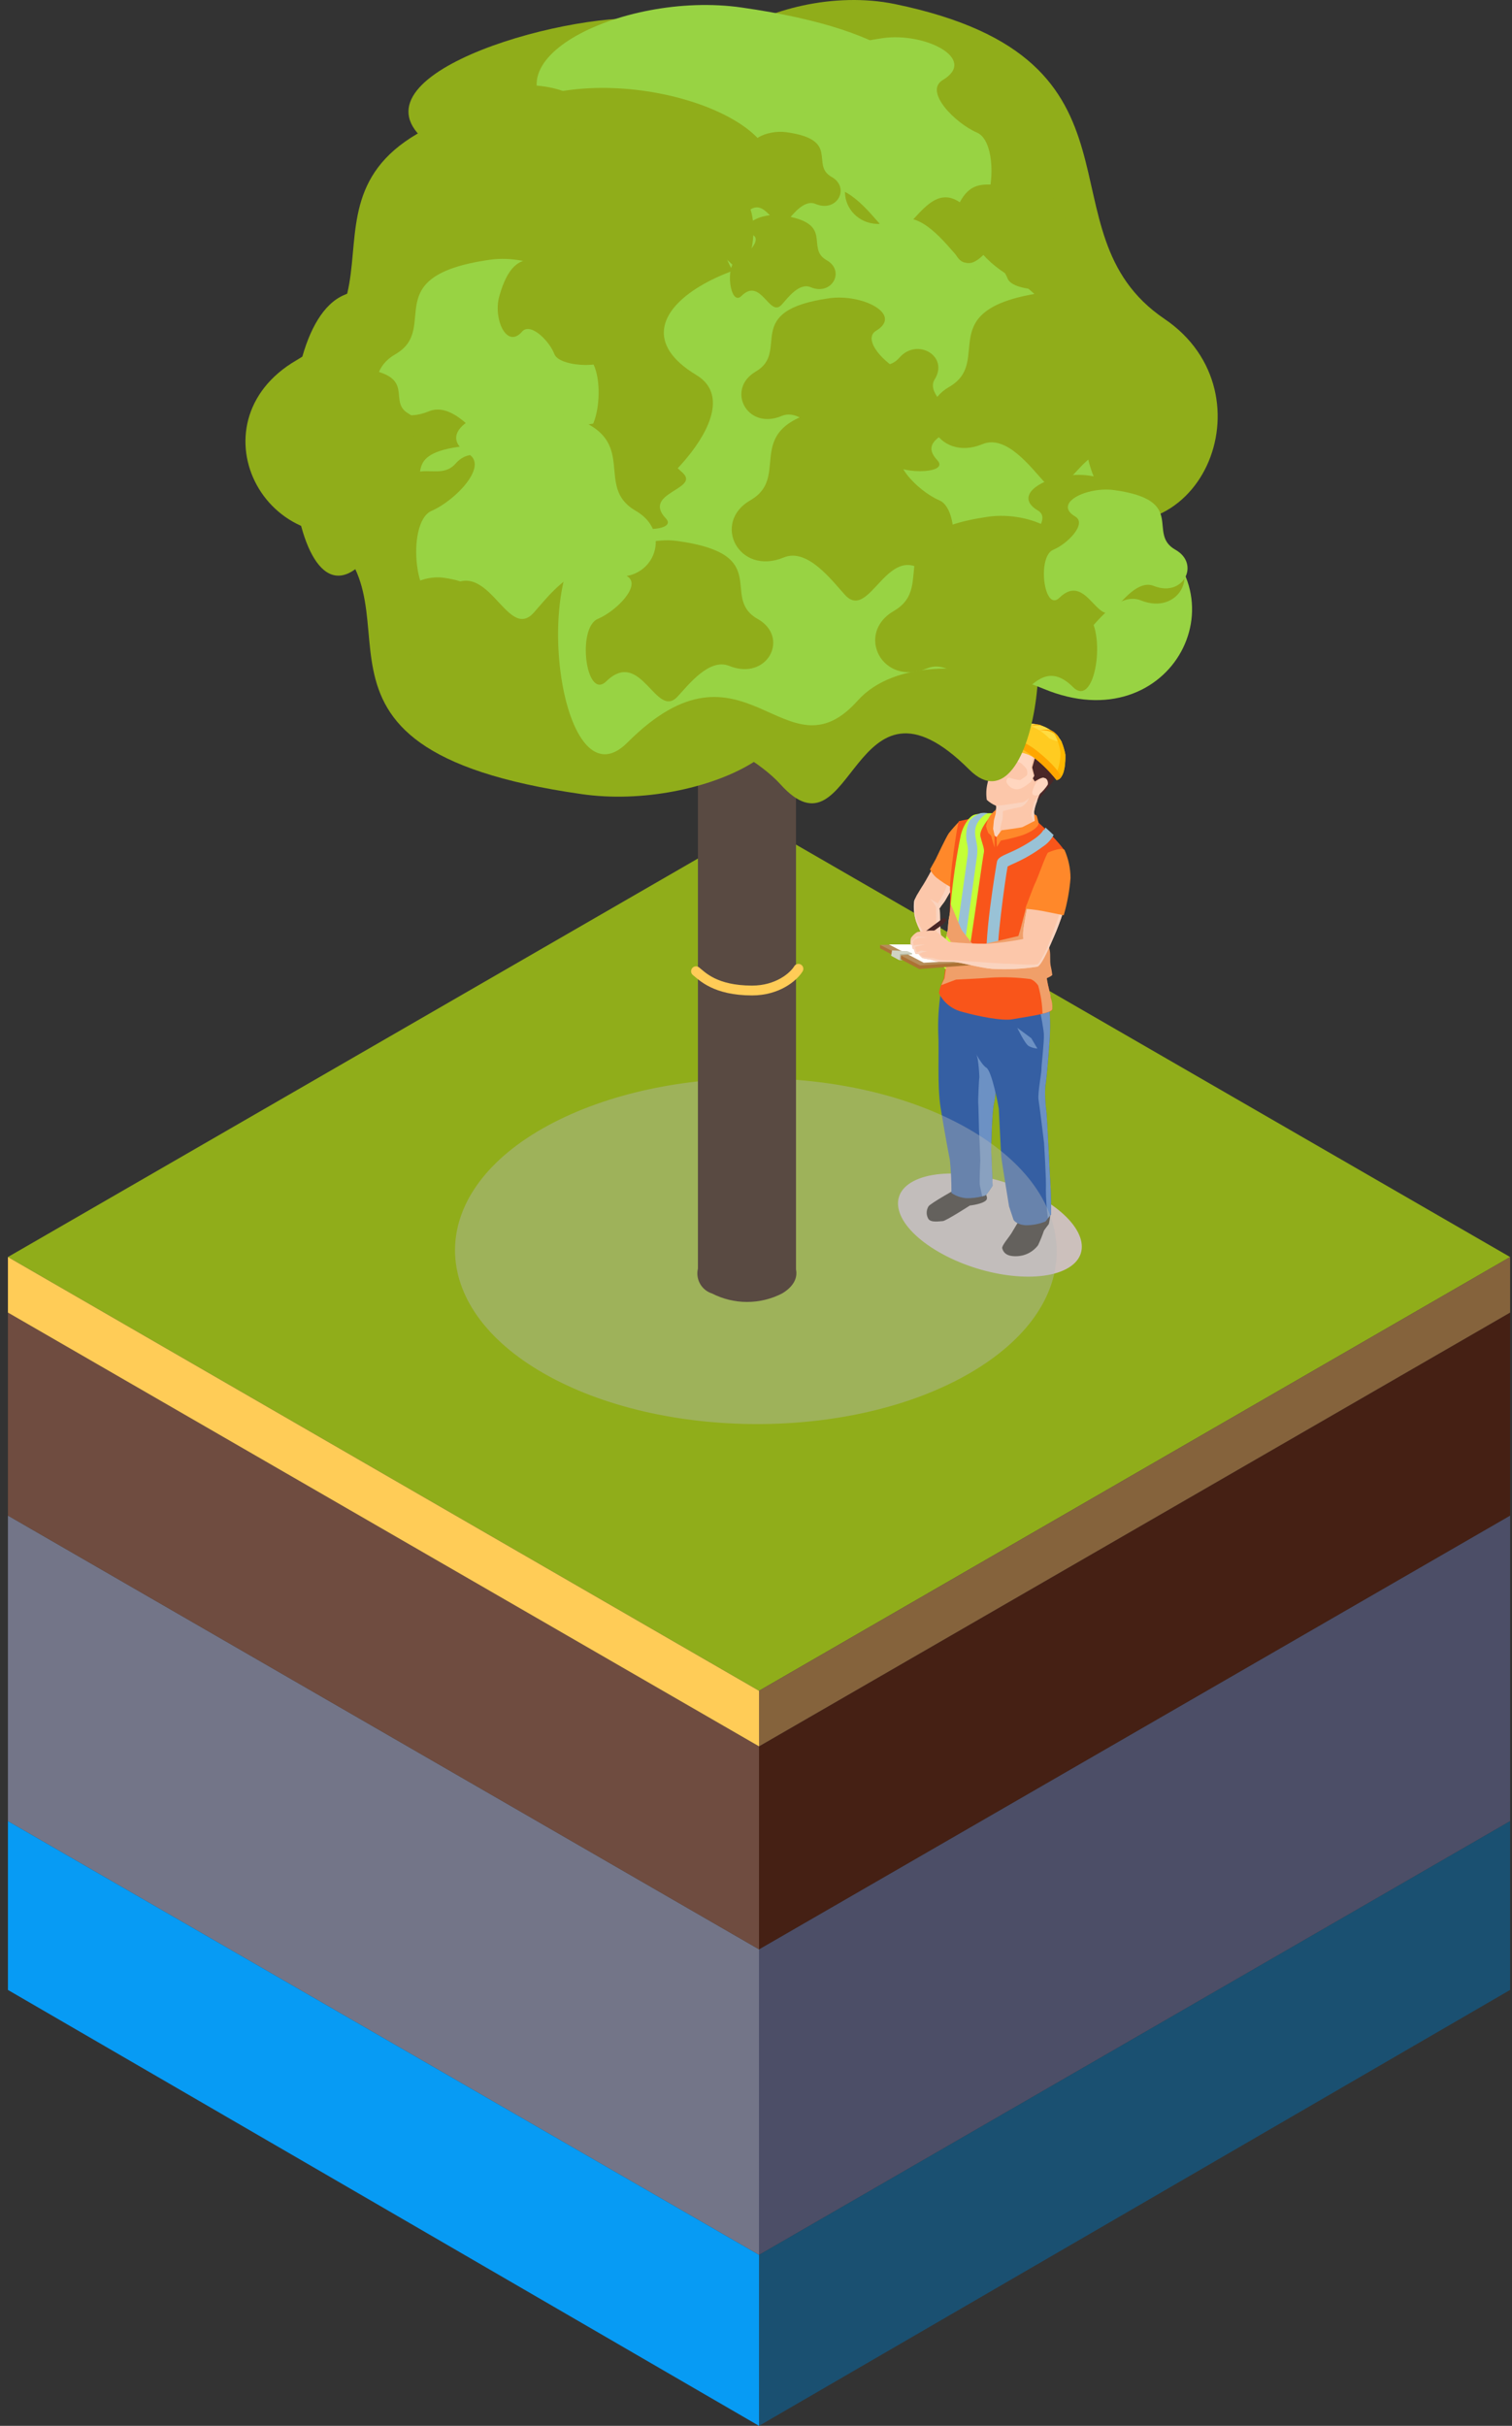 <?xml version="1.0" encoding="UTF-8"?> <svg xmlns="http://www.w3.org/2000/svg" width="154" height="247" viewBox="0 0 154 247" fill="none"><rect x="0" y="0" width="154" height="247" fill="#333333" stroke="none"/> <path d="M0.807 185.428L77.307 229.594V198.482L0.807 154.315V185.428Z" fill="#737588"></path> <path d="M153.807 185.428L77.307 229.594V198.482L153.807 154.315V185.428Z" fill="#4C4E67"></path> <path d="M0.807 202.616L77.307 247V229.594L0.807 185.428V202.616Z" fill="#079BF4"></path> <path d="M153.807 202.616L77.307 247V229.594L153.807 185.428V202.616Z" fill="#1A5071"></path> <path d="M0.807 127.99L77.307 172.156L153.807 127.99L77.307 83.823L0.807 127.99Z" fill="#90AD1A"></path> <path d="M0.807 154.316L77.307 198.482V177.813L0.807 133.646V154.316Z" fill="#6F4C40"></path> <path d="M153.807 154.316L77.307 198.482V177.813L153.807 133.646V154.316Z" fill="#452014"></path> <path d="M153.807 133.647L77.307 177.814V172.157L153.807 127.99V133.647Z" fill="#85633C"></path> <path d="M0.807 133.647L77.307 177.814V172.157L0.807 127.99V133.647Z" fill="#FFCC57"></path> <g style="mix-blend-mode:multiply"> <path d="M108.586 129.22C105.696 130.732 99.879 129.948 95.595 127.467C91.312 124.987 90.169 121.762 93.059 120.255C95.948 118.749 101.766 119.527 106.055 122.008C110.344 124.489 111.475 127.714 108.586 129.22Z" fill="#CCC0BC"></path> </g> <path d="M93.124 91.822C93.141 91.896 93.177 91.964 93.231 92.018C93.623 92.494 94.967 93.463 95.213 93.166C95.263 93.104 95.314 93.031 95.376 92.959L95.667 92.544C95.804 92.329 95.954 92.121 96.115 91.923C96.294 91.721 96.837 90.618 97.01 90.506C97.089 90.456 97.01 90.069 96.843 89.638C96.704 89.197 96.516 88.772 96.283 88.373C96.12 88.21 94.933 88.496 94.933 88.496C94.933 88.496 94.256 89.75 94.026 90.097C93.931 90.237 93.763 90.506 93.595 90.792C93.448 91.035 93.317 91.287 93.203 91.548V91.548C93.161 91.634 93.135 91.727 93.124 91.822V91.822Z" fill="#FCC7AA"></path> <path d="M93.31 93.832C93.525 94.443 93.817 95.024 94.178 95.562C94.672 96.061 95.281 96.43 95.953 96.637C96.076 96.637 95.953 95.461 95.841 95.198C95.729 94.935 95.768 92.919 95.717 92.662C95.704 92.616 95.687 92.571 95.667 92.527C95.466 92.177 95.209 91.863 94.906 91.598L94.782 91.514C94.521 91.375 94.245 91.266 93.959 91.189C93.845 91.157 93.723 91.16 93.61 91.198C93.497 91.236 93.398 91.307 93.326 91.402C93.283 91.449 93.245 91.502 93.215 91.558V91.558C93.177 91.618 93.153 91.685 93.142 91.754C93.047 92.451 93.104 93.16 93.31 93.832V93.832Z" fill="#FCC7AA"></path> <g style="mix-blend-mode:multiply"> <path d="M93.309 93.832C93.525 94.443 93.817 95.024 94.177 95.562C94.671 96.061 95.281 96.43 95.952 96.637C96.075 96.637 95.952 95.461 95.84 95.198C95.728 94.935 95.767 92.919 95.717 92.662C95.703 92.616 95.686 92.571 95.667 92.527C95.804 92.312 95.954 92.104 96.115 91.906C96.294 91.704 96.837 90.601 97.01 90.489C97.089 90.439 97.01 90.052 96.843 89.621L96.585 89.582C96.488 90.061 96.33 90.526 96.115 90.965C95.94 91.315 95.744 91.653 95.527 91.979L94.748 91.536C94.787 91.581 95.347 92.191 95.347 92.438C95.347 92.51 95.347 92.707 95.347 92.964C95.347 93.647 95.347 94.739 95.392 94.834C95.437 94.929 95.426 95.814 95.426 95.814C95.426 95.814 94.569 95.769 94.278 95.316C93.987 94.862 93.455 93.843 93.455 93.843L93.203 93.003C93.203 93.003 93.203 92.41 93.203 92.023C93.203 91.867 93.203 91.749 93.203 91.704C93.215 91.605 93.244 91.509 93.287 91.419C93.382 91.183 93.528 90.898 93.567 90.82C93.42 91.063 93.289 91.315 93.175 91.575V91.575C93.138 91.635 93.113 91.702 93.102 91.771C93.022 92.465 93.093 93.168 93.309 93.832V93.832Z" fill="#FAD3BE"></path> </g> <path d="M94.723 88.519C94.88 88.836 95.099 89.12 95.367 89.353C95.884 89.76 96.437 90.119 97.019 90.428C97.019 90.428 98.866 84.985 98.85 84.829C98.511 84.391 98.137 83.983 97.73 83.608C97.347 83.998 96.984 84.407 96.643 84.834C96.363 85.226 95.294 87.499 95.294 87.499L94.723 88.519Z" fill="#FF882A"></path> <path d="M97.761 120.849C97.761 120.849 94.654 122.574 94.559 122.848C94.445 123.04 94.385 123.258 94.385 123.481C94.385 123.704 94.445 123.922 94.559 124.114C94.822 124.511 95.712 124.343 96.026 124.332C96.339 124.321 98.781 122.748 98.781 122.748C98.781 122.748 100.108 122.608 100.46 122.188C100.813 121.768 99.615 120.508 99.615 120.508L97.761 120.849Z" fill="#2F2720"></path> <path d="M96.743 118.077C96.858 119.205 96.912 120.338 96.906 121.471C97.362 121.776 97.888 121.959 98.434 122.003C98.976 122.012 99.517 121.948 100.041 121.812L100.305 121.739C100.517 121.683 101.1 120.72 101.1 120.72L100.954 117.086C100.954 117.086 101.01 113.167 101.257 112.237C101.503 111.308 101.509 108.228 101.52 108.116C101.531 108.004 101.699 107.461 101.839 106.627C102.119 105.008 102.27 102.567 100.753 101.923C99.174 101.323 97.481 101.082 95.797 101.218C95.6 102.539 95.521 103.875 95.562 105.21C95.668 106.996 95.439 110.574 95.808 112.825C96.178 115.076 96.587 117.366 96.743 118.077Z" fill="#355FA3"></path> <g style="mix-blend-mode:multiply"> <path d="M99.794 120.636C99.794 120.715 99.928 121.258 100.04 121.812L100.304 121.739C100.516 121.683 101.099 120.72 101.099 120.72L100.953 117.086C100.953 117.086 101.009 113.167 101.256 112.237C101.502 111.308 101.508 108.228 101.519 108.116C101.53 108.004 101.698 107.461 101.838 106.627C101.07 105.773 100.218 104.998 99.296 104.314L98.848 104.947L99.581 107.83C99.674 108.444 99.73 109.063 99.749 109.684C99.699 109.93 99.609 112.237 99.632 112.293C99.654 112.349 99.704 114.751 99.71 114.97C99.716 115.188 99.856 118.038 99.844 118.167C99.833 118.296 99.744 120.474 99.794 120.636Z" fill="#6C91C4"></path> </g> <path d="M103.948 123.996C103.948 123.996 103.209 125.267 102.99 125.614C102.772 125.961 102.005 126.852 102.077 127.098C102.15 127.344 102.335 127.938 103.489 127.91C103.923 127.907 104.35 127.805 104.739 127.611C105.127 127.417 105.466 127.136 105.728 126.79C105.952 126.318 106.148 125.834 106.316 125.34C106.316 125.284 106.82 124.64 106.82 124.64C106.82 124.64 107.223 123.212 106.675 122.887C106.126 122.562 103.948 123.996 103.948 123.996Z" fill="#2F2720"></path> <path d="M98.906 106.072C98.945 106.531 99.891 108.373 100.462 108.715C101.033 109.057 101.711 112.713 101.728 112.881C101.745 113.049 101.935 117.271 101.98 117.769C102.024 118.267 102.775 122.837 102.775 122.837L103.228 124.197C103.228 124.197 103.48 124.696 104.488 124.757C105.173 124.758 105.852 124.627 106.487 124.371L106.734 124.057L107.053 123.654C107.053 123.654 107.053 121.543 106.991 120.714C106.93 119.886 106.678 114.342 106.577 113.222C106.451 112.349 106.414 111.466 106.465 110.585C106.566 110.277 106.818 107.086 106.902 105.982C106.986 104.879 106.969 102.847 106.829 102.69C106.508 102.58 106.178 102.497 105.843 102.444C103.85 102.035 99.51 101.324 99.09 101.816C98.558 102.416 98.861 105.613 98.906 106.072Z" fill="#355FA3"></path> <g style="mix-blend-mode:multiply"> <path d="M106.734 124.035L107.053 123.632C107.053 123.632 107.053 121.521 106.991 120.692C106.93 119.863 106.678 114.32 106.577 113.2C106.451 112.327 106.414 111.444 106.465 110.563C106.566 110.255 106.818 107.063 106.902 105.96C106.986 104.857 106.969 102.825 106.829 102.668C106.508 102.558 106.178 102.475 105.843 102.421C106.028 103.384 106.291 104.807 106.319 105.271C106.37 105.994 106.05 108.631 106.073 108.889C106.095 109.146 105.67 111.375 105.776 111.98C105.882 112.584 106.336 116.358 106.336 116.358C106.336 116.358 106.582 120.155 106.526 121.14C106.532 122.109 106.601 123.076 106.734 124.035V124.035Z" fill="#6C91C4"></path> </g> <path d="M95.633 101.122C95.855 101.579 96.173 101.982 96.564 102.306C96.955 102.629 97.411 102.865 97.901 102.998C99.614 103.485 102.106 103.984 103.159 103.776C103.831 103.648 105.236 103.457 106.194 103.217C106.754 103.082 107.146 102.931 107.185 102.769C107.186 102.355 107.128 101.944 107.011 101.548C107.011 101.548 107.011 101.509 107.011 101.486C106.978 101.346 106.944 101.201 106.905 101.055C106.866 100.91 106.821 100.652 106.77 100.45C106.77 100.361 106.731 100.266 106.709 100.17C106.67 99.975 106.63 99.79 106.608 99.611C106.578 99.457 106.559 99.302 106.552 99.146C106.552 98.72 106.552 97.304 106.552 95.915C106.552 95.668 106.552 95.417 106.552 95.181V95.03C106.552 93.804 106.552 92.79 106.552 92.79C106.552 92.79 108.338 87.572 108.467 86.827C108.469 86.803 108.469 86.778 108.467 86.754C108.433 86.407 106.787 84.654 105.751 83.742C105.63 83.638 105.496 83.55 105.354 83.479C104.127 82.818 101.877 82.801 101.356 82.852L101.048 82.896C100.488 82.997 99.368 83.238 98.59 83.412L97.677 83.613C97.531 83.613 96.652 89.688 96.764 90.752C96.789 91.157 96.789 91.563 96.764 91.967C96.764 92.555 96.714 93.261 96.675 93.966C96.635 94.526 96.602 95.086 96.568 95.551C96.535 96.111 96.496 96.598 96.473 96.861C96.473 96.962 96.473 97.029 96.473 97.063C96.473 97.096 96.445 97.399 96.406 97.684C96.311 98.468 96.137 99.666 96.137 99.666C96.137 99.666 95.992 99.969 95.852 100.31C95.742 100.57 95.668 100.843 95.633 101.122V101.122Z" fill="#F9551A"></path> <path d="M96.317 96.565C96.367 96.649 96.037 98.368 96.121 98.48C96.681 99.157 98.081 99.667 98.293 99.04C98.333 98.917 98.641 97.282 98.736 96.688C98.775 96.442 98.82 96.162 98.87 95.865C99.346 92.774 100.119 87.147 100.203 86.844C100.304 86.447 100.046 85.948 99.861 85.165C99.699 84.498 100.757 83.255 101.076 82.897L101.166 82.802C101.166 82.802 100.852 82.802 100.606 82.802C100.541 82.809 100.475 82.809 100.41 82.802H100.371C100.195 82.773 100.015 82.785 99.845 82.835C99.509 82.925 99.133 82.863 98.764 83.283C98.719 83.322 98.686 83.373 98.635 83.423C98.221 83.954 97.94 84.576 97.818 85.237C97.366 87.478 97.039 89.742 96.838 92.018C96.835 92.067 96.835 92.115 96.838 92.164C96.84 92.203 96.84 92.242 96.838 92.281C96.813 92.677 96.757 93.07 96.67 93.457C96.667 93.47 96.667 93.484 96.67 93.496C96.67 93.636 96.77 93.849 96.748 93.972C96.664 94.314 96.575 94.644 96.496 94.952C96.496 95.053 96.451 95.148 96.423 95.238C96.258 95.66 96.221 96.122 96.317 96.565V96.565Z" fill="#C4FF36"></path> <path d="M96.462 94.941C96.602 95.17 96.737 95.378 96.849 95.501C97 95.727 97.229 95.89 97.493 95.96C97.586 95.982 97.684 95.982 97.778 95.96C97.936 95.91 98.077 95.816 98.184 95.689C98.291 95.562 98.36 95.407 98.383 95.243L99.503 87.219C99.571 86.739 99.558 86.251 99.463 85.775C99.312 85.002 98.993 83.994 100.281 82.975L100.611 82.801C100.534 82.786 100.455 82.776 100.376 82.773V82.773C100.2 82.759 100.023 82.771 99.85 82.807C99.41 82.961 99.023 83.234 98.73 83.597C98.39 84.336 98.315 85.171 98.517 85.959C98.596 86.328 98.609 86.707 98.556 87.079L97.61 93.86L97.493 94.678C97.285 94.37 96.888 93.826 96.669 93.446C96.666 93.459 96.666 93.472 96.669 93.485C96.541 93.955 96.585 94.526 96.462 94.941Z" fill="#99C2D6"></path> <g style="mix-blend-mode:multiply"> <path d="M96.39 95.226L96.608 95.545L97.65 97.052L98.736 96.693L99.357 96.486L98.87 95.87L98.383 95.26C98.182 95.008 98.013 94.795 97.969 94.728C97.924 94.661 97.767 94.297 97.582 93.86C97.398 93.423 97.123 92.74 96.972 92.371C96.905 92.197 96.849 92.063 96.821 92.001C96.818 92.049 96.818 92.098 96.821 92.147C96.823 92.186 96.823 92.225 96.821 92.264C96.796 92.66 96.74 93.053 96.653 93.44V93.44C96.65 93.453 96.65 93.466 96.653 93.479C96.558 93.95 96.586 94.521 96.479 94.935C96.44 95.041 96.418 95.137 96.39 95.226Z" fill="#F09F69"></path> </g> <path d="M101.553 87.684C101.676 87.331 102.029 87.169 102.807 86.822C103.763 86.413 104.671 85.903 105.517 85.299C106.2 84.772 106.273 84.498 106.279 84.47C106.284 84.442 106.312 84.537 106.335 84.548L106.486 84.263C106.738 84.487 107.046 84.761 107.314 85.024C107.046 85.51 106.661 85.922 106.195 86.222C105.297 86.888 104.328 87.452 103.305 87.902C103.065 88.009 102.779 88.143 102.628 88.227C102.381 89.504 101.385 96.755 101.67 97.612C102.251 97.969 102.927 98.141 103.608 98.104C104.655 98.138 105.993 97.908 106.609 97.164C106.699 97.049 106.796 96.941 106.9 96.839C106.995 97.27 106.9 97.897 106.979 98.328C105.915 99.28 104.38 99.37 103.009 99.23C102.869 99.23 102.673 99.185 102.449 99.14C101.793 99.011 100.942 98.737 100.64 98.155C99.979 96.861 101.525 87.757 101.553 87.684Z" fill="#99C2D6"></path> <path d="M101.267 85.041C101.331 85.111 101.409 85.167 101.496 85.207C101.582 85.246 101.676 85.268 101.771 85.271C102.169 85.315 102.571 85.315 102.969 85.271C103.863 85.081 104.706 84.698 105.438 84.151C105.534 84.078 105.595 84.028 105.59 84.011C105.472 83.578 105.381 83.139 105.315 82.695C105.375 82.311 105.479 81.936 105.623 81.575C105.722 81.267 105.839 80.966 105.976 80.674V80.674L106.194 80.175C106.323 79.879 106.424 79.66 106.424 79.66C105.941 79.313 105.419 79.025 104.867 78.803C104.81 78.791 104.751 78.791 104.694 78.803C104.443 78.883 104.206 78.998 103.988 79.145C102.975 79.739 101.312 80.886 101.312 80.886C101.312 80.886 101.452 81.889 101.463 82.23C101.408 82.673 101.293 83.106 101.121 83.518C101.056 84.03 101.106 84.55 101.267 85.041V85.041Z" fill="#FCC7AA"></path> <g style="mix-blend-mode:multiply"> <path d="M95.885 100.305L97.369 99.745C97.369 99.745 100.208 99.611 100.941 99.543C102.289 99.466 103.641 99.516 104.978 99.695C105.168 99.774 105.339 99.89 105.482 100.036C105.579 100.129 105.666 100.232 105.74 100.344C106.004 101.278 106.153 102.241 106.182 103.211C106.742 103.077 107.134 102.925 107.173 102.763C107.209 102.348 107.15 101.931 107 101.542C107 101.542 107 101.503 107 101.481C106.998 101.456 106.998 101.432 107 101.408C107 101.29 106.949 101.167 106.916 101.05C106.879 100.848 106.834 100.646 106.781 100.445C106.749 100.355 106.728 100.261 106.72 100.165C106.681 99.969 106.641 99.784 106.619 99.605C106.955 99.454 107.179 99.314 107.179 99.258C107.139 98.932 107.081 98.609 107.005 98.289C106.916 97.852 107.005 97.231 106.927 96.8C106.815 96.284 106.725 95.887 106.725 95.887H106.591C106.591 95.641 106.591 95.389 106.591 95.153V95.002L106.468 94.913C106.346 94.791 106.245 94.649 106.171 94.493C105.902 94.073 105.611 93.653 105.359 93.238L104.799 92.387C104.771 92.348 104.592 92.141 104.592 92.085C104.553 92.214 103.976 94.476 103.954 94.549L103.724 95.305L103.315 95.4L99.995 96.184L98.573 96.52L96.473 97.64C96.378 98.424 96.204 99.622 96.204 99.622C96.204 99.622 96.025 99.963 95.885 100.305Z" fill="#F09F69"></path> </g> <path d="M97.874 97.869L98.938 97.936L98.909 98.267L93.635 98.67L89.637 96.553L89.642 96.206L92.638 97.32L97.874 97.869Z" fill="#AC7234"></path> <path d="M94.004 96.162L89.642 96.207L93.713 98.301L98.938 97.937L94.004 96.162Z" fill="#B68E59"></path> <path d="M90.539 96.162L94.084 98.027L98.16 97.797L94.487 96.162H90.539Z" fill="white"></path> <path d="M90.767 97.315L90.863 96.772L92.436 96.867L92.89 97.079L92.912 97.163L91.764 97.247L91.747 97.673L91.938 97.774H91.624L90.767 97.315Z" fill="#B6BAA1"></path> <path d="M91.664 97.141L91.625 97.774L90.769 97.315L90.864 96.772L92.437 96.867L92.891 97.079L91.664 97.141Z" fill="#D0D3C3"></path> <g style="mix-blend-mode:multiply"> <path d="M105.31 81.698C105.186 82.151 105.092 82.611 105.03 83.076C105.03 83.076 105.277 83.686 105.439 84.151C105.534 84.078 105.596 84.028 105.59 84.011C105.473 83.578 105.381 83.139 105.316 82.695C105.376 82.311 105.479 81.936 105.624 81.575C105.722 81.268 105.84 80.967 105.977 80.674C105.909 80.769 105.405 81.558 105.31 81.698Z" fill="#FAD3BE"></path> </g> <g style="mix-blend-mode:multiply"> <path d="M101.268 85.041C101.333 85.111 101.41 85.167 101.497 85.207C101.583 85.246 101.677 85.268 101.772 85.271C101.772 85.198 101.772 85.136 101.772 85.081C101.822 84.51 101.935 83.947 102.108 83.401C102.137 83.129 102.152 82.856 102.153 82.583C102.153 82.583 103.217 82.303 103.832 82.197C104.448 82.091 104.762 81.357 104.762 81.357L105.35 79.588C105.656 79.578 105.962 79.6 106.263 79.655C106.369 79.694 106.319 79.918 106.263 80.142C106.391 79.845 106.492 79.627 106.492 79.627C106.01 79.279 105.487 78.992 104.936 78.77L104.056 79.089C103.043 79.683 101.38 80.831 101.38 80.831C101.38 80.831 101.52 81.833 101.531 82.174C101.477 82.617 101.362 83.051 101.19 83.462C101.094 83.988 101.121 84.528 101.268 85.041V85.041Z" fill="#FAD3BE"></path> </g> <g style="mix-blend-mode:multiply"> <path d="M107.674 91.62C107.534 91.442 107.336 91.319 107.114 91.273C106.448 91.223 104.639 92.343 104.639 92.343C104.639 92.343 104.398 93.575 104.275 94.375C104.203 94.793 104.186 95.219 104.225 95.641L104.04 95.674C104.199 95.68 104.356 95.703 104.51 95.742C104.51 95.697 104.477 94.941 104.477 94.941C104.477 94.941 104.342 93.031 104.835 92.32C105.328 91.609 107.674 91.62 107.674 91.62Z" fill="#FAD3BE"></path> </g> <path d="M94.29 94.812L96.132 93.44C96.132 93.44 96.418 93.63 96.395 93.714C96.287 93.867 96.163 94.008 96.026 94.134L94.755 95.03C94.755 95.03 93.226 95.596 94.29 94.812Z" fill="#4A2727"></path> <path d="M92.745 96.206L92.896 96.234L92.946 96.593L93.086 96.665C93.086 96.665 93.204 97.091 93.282 97.13C93.369 97.147 93.459 97.147 93.546 97.13C93.658 97.286 93.792 97.425 93.943 97.544C94.094 97.623 94.755 97.684 94.917 97.746C95.206 97.851 95.507 97.917 95.813 97.942C96.054 97.942 96.317 97.942 97.028 97.942C97.739 97.942 99.738 98.541 101.054 98.653C102.592 98.741 104.135 98.666 105.657 98.429C106.161 98.267 107.135 95.814 107.376 95.293C107.617 94.773 108.115 93.434 108.238 93.009C108.24 92.481 108.04 91.972 107.678 91.587C107.538 91.409 107.34 91.286 107.118 91.239C106.452 91.189 104.643 92.309 104.643 92.309C104.643 92.309 104.403 93.541 104.279 94.341C104.207 94.759 104.191 95.185 104.229 95.607L104.044 95.641C102.92 95.859 101.783 96.009 100.64 96.088C99.31 96.101 97.981 96.04 96.659 95.904C96.207 95.482 95.722 95.099 95.209 94.756C94.613 94.735 94.017 94.784 93.433 94.901C93.216 95.023 93.026 95.187 92.874 95.383V95.383C92.83 95.43 92.8 95.488 92.79 95.551C92.739 95.741 92.745 96.206 92.745 96.206Z" fill="#FCC7AA"></path> <g style="mix-blend-mode:multiply"> <path d="M92.745 96.206L92.896 96.234L92.946 96.593L93.086 96.666C93.086 96.666 93.204 97.091 93.282 97.13C93.369 97.147 93.459 97.147 93.546 97.13C93.658 97.286 93.792 97.426 93.943 97.545C94.094 97.623 94.755 97.685 94.917 97.746C95.206 97.851 95.507 97.917 95.813 97.942C96.054 97.942 96.317 97.942 97.028 97.942C97.739 97.942 99.738 98.541 101.054 98.653C102.592 98.741 104.135 98.666 105.657 98.429C106.161 98.267 107.135 95.814 107.376 95.294C107.617 94.773 108.115 93.435 108.238 93.009C108.24 92.481 108.04 91.972 107.678 91.587L108.031 92.673C108.031 92.673 107.684 93.765 107.118 95.26C106.792 96.271 106.335 97.235 105.758 98.127C105.517 98.351 103.171 98.127 102.46 98.127C101.749 98.127 97.902 97.774 96.754 97.785C96.166 97.811 95.578 97.731 95.018 97.55L94.005 97.433L93.618 97.13L93.999 96.951L94.425 96.873L93.82 96.789L93.394 96.957L93.221 96.576V96.402L94.201 96.167L93.316 96.212L93.064 96.268L92.969 95.921L93.142 95.669L93.534 95.484L94.458 95.439L93.366 95.367L92.885 95.814C92.885 95.814 92.711 95.534 92.846 95.383C92.802 95.43 92.772 95.488 92.762 95.551C92.739 95.742 92.745 96.206 92.745 96.206Z" fill="#FAD3BE"></path> </g> <path d="M104.427 92.528C104.427 92.528 105.474 92.617 106.168 92.757L108.341 93.194C108.701 91.957 108.934 90.687 109.035 89.403C109.03 88.419 108.822 87.447 108.425 86.547C108.184 86.211 106.924 86.721 106.745 86.811C106.566 86.9 105.67 89.47 105.463 89.857C105.256 90.243 104.427 92.528 104.427 92.528Z" fill="#FF882A"></path> <path d="M102.007 84.542C102.007 84.542 103.983 84.274 104.107 84.229C104.23 84.184 105.389 83.579 105.389 83.579L105.338 82.941C105.338 82.941 105.562 82.941 105.613 83.137C105.663 83.333 105.781 83.764 105.781 83.764C105.781 83.764 105.977 84.324 104.179 85.024C103.445 85.257 102.697 85.444 101.94 85.584L101.531 86.239L101.497 85.225L102.007 84.542Z" fill="#FF882A"></path> <path d="M101.434 82.438C101.234 82.611 101.047 82.798 100.874 82.997C100.65 83.336 100.499 83.717 100.431 84.117C100.486 84.357 100.561 84.591 100.655 84.817C100.655 84.817 100.963 85.058 100.974 85.181C100.986 85.304 101.299 86.301 101.299 86.301V85.047L101.148 84.392L101.232 83.518L101.411 82.852L101.434 82.438Z" fill="#FF882A"></path> <path d="M100.507 81.441C100.777 81.691 101.087 81.892 101.426 82.035C101.7 82.063 103.548 81.788 104.158 81.682C104.769 81.576 105.978 79.946 106.129 79.8C106.461 78.899 106.676 77.958 106.768 77.001C106.546 76.455 106.25 75.942 105.888 75.478C105.035 75.039 104.06 74.897 103.117 75.075C102.506 75.374 102.004 75.855 101.678 76.452C101.555 76.665 101.415 77.572 101.191 77.942C100.911 78.524 100.704 79.139 100.575 79.773C100.445 80.319 100.422 80.886 100.507 81.441V81.441Z" fill="#FCC7AA"></path> <path d="M105.348 78.983L105.197 79.257L105.399 79.57C105.399 79.57 106.227 79.011 106.39 79.223C106.552 79.436 106.267 80.382 106.267 80.382L105.841 80.987L105.623 81.547C105.623 81.547 106.782 80.203 107.207 79.615C107.686 78.918 107.964 78.103 108.014 77.258C107.939 76.718 107.746 76.202 107.448 75.746C107.149 75.29 106.754 74.905 106.289 74.621C105.897 74.408 105.464 74.281 105.019 74.248C104.574 74.215 104.127 74.277 103.708 74.43C103.19 74.673 102.712 74.994 102.291 75.382C102.07 75.569 101.929 75.834 101.899 76.121L103.176 75.41L105.169 76.02C105.169 76.02 105.595 76.53 105.556 76.642L105.13 78.148L105.348 78.983Z" fill="#4A2727"></path> <path d="M105.141 80.623C105.125 80.694 105.134 80.767 105.166 80.832C105.199 80.897 105.254 80.947 105.32 80.976C105.561 81.082 105.88 80.858 105.88 80.858C106.203 80.577 106.486 80.253 106.72 79.895C106.782 79.649 106.67 79.257 106.378 79.212C106.217 79.211 106.057 79.251 105.915 79.328C105.773 79.405 105.653 79.518 105.566 79.654C105.371 79.951 105.227 80.278 105.141 80.623V80.623Z" fill="#FFD6BF"></path> <path d="M101.922 76.826C102.151 77.048 102.429 77.213 102.734 77.308C103.144 77.388 103.545 77.508 103.932 77.666C104.162 77.843 104.369 78.048 104.548 78.277C104.636 78.484 104.655 78.713 104.604 78.932C104.384 79.119 104.148 79.286 103.898 79.43C103.551 79.394 103.209 79.319 102.879 79.206C102.616 79.072 102.476 79.447 102.51 79.626C102.59 79.831 102.727 80.009 102.904 80.14C103.082 80.271 103.292 80.349 103.512 80.365C104.139 80.416 104.873 79.654 104.957 79.648C105.041 79.643 105.242 78.999 105.242 78.999C105.242 78.999 105.013 78.142 105.013 78.114C105.154 77.581 105.229 77.031 105.237 76.479C105.141 76.166 103.4 75.667 103.266 75.611C102.954 75.676 102.665 75.823 102.429 76.037C102.193 76.25 102.018 76.523 101.922 76.826Z" fill="#FFD6BF"></path> <path d="M101.507 78.613C101.507 78.613 101.888 78.338 102.067 78.198C102.247 78.058 102.107 78.389 102.135 78.512C102.163 78.635 102.308 78.932 102.224 79.027C102.14 79.122 101.799 78.798 101.799 78.798C101.799 78.798 101.446 78.854 101.429 78.742C101.424 78.714 101.429 78.686 101.443 78.662C101.458 78.638 101.481 78.621 101.507 78.613V78.613Z" fill="#FFD6BF"></path> <g style="mix-blend-mode:multiply"> <path d="M103.615 104.656C103.615 104.656 104.371 106.269 104.779 106.51C105.053 106.656 105.354 106.744 105.664 106.767L105.037 105.709L103.615 104.656Z" fill="#6C91C4"></path> </g> <path d="M101.552 75.875C103.081 75.701 103.977 76.312 105.259 77.101C105.983 77.638 106.642 78.256 107.225 78.943L107.617 79.414C107.719 79.397 107.816 79.357 107.901 79.298C107.987 79.239 108.058 79.162 108.109 79.072C108.557 78.428 108.512 77.073 108.512 76.832C108.433 76.403 108.311 75.983 108.148 75.578V75.55C107.956 75.199 107.7 74.888 107.393 74.632C107.046 74.339 106.652 74.106 106.228 73.943C105.513 73.666 104.73 73.619 103.988 73.809C103.49 73.918 103.02 74.128 102.605 74.425C102.347 74.687 102.12 74.978 101.928 75.293C101.692 75.612 101.552 75.875 101.552 75.875Z" fill="#FFCB21"></path> <path d="M103.96 73.803L104.005 73.837C104.443 73.852 104.876 73.927 105.293 74.061C105.883 74.333 106.416 74.713 106.867 75.18C107.257 75.376 107.68 75.495 108.115 75.533C107.923 75.183 107.666 74.871 107.359 74.615C107.012 74.322 106.619 74.089 106.195 73.926C105.481 73.654 104.7 73.611 103.96 73.803V73.803Z" fill="#FFDC42"></path> <path d="M107.459 79.045C107.7 79.325 107.605 79.437 107.605 79.437C107.707 79.42 107.804 79.38 107.89 79.321C107.975 79.262 108.046 79.185 108.098 79.095C108.545 78.451 108.501 77.096 108.501 76.855C108.422 76.426 108.3 76.006 108.137 75.601C107.941 75.238 107.677 74.917 107.358 74.655C107.706 75.278 107.929 75.962 108.014 76.671C108.007 77.493 107.818 78.304 107.459 79.045V79.045Z" fill="#FFB800"></path> <path d="M101.554 75.875C103.083 75.701 103.978 76.311 105.261 77.101C106.129 77.788 106.916 78.571 107.607 79.436C107.709 79.419 107.806 79.38 107.892 79.321C107.977 79.261 108.048 79.184 108.1 79.094C107.937 78.742 107.394 77.874 105.619 76.457C103.424 74.699 101.901 75.287 101.901 75.287C101.694 75.612 101.554 75.875 101.554 75.875Z" fill="#FFA600"></path> <path d="M105.328 77.14C104.989 76.941 104.626 76.787 104.247 76.681C103.219 76.491 102.212 76.201 101.241 75.813C101.168 75.695 101.722 75.572 101.722 75.572C102.217 75.502 102.721 75.564 103.184 75.751C103.947 76.135 104.666 76.6 105.328 77.14V77.14Z" fill="#FFBE24"></path> <path d="M105.808 74.419C106.156 74.338 106.519 74.351 106.86 74.456C107.202 74.561 107.509 74.755 107.751 75.018L107.891 75.209C107.847 75.047 107.757 74.901 107.633 74.789C107.409 74.57 106.989 74.044 105.808 74.419Z" fill="#FFA600"></path> <path d="M104.956 73.966C105.289 73.861 105.639 73.826 105.986 73.865L106.193 73.938C106.106 73.887 106.016 73.84 105.925 73.798C105.592 73.731 105.246 73.791 104.956 73.966V73.966Z" fill="#FFA600"></path> <g style="mix-blend-mode:multiply" opacity="0.4"> <path d="M98.724 139.844C86.792 146.737 67.397 146.701 55.393 139.844C43.389 132.987 43.318 121.714 55.251 114.911C67.183 108.107 86.578 108.054 98.582 114.911C110.585 121.767 110.657 132.952 98.724 139.844Z" fill="#B5B8BA"></path> </g> <path d="M72.525 131.705C73.627 132.27 74.848 132.565 76.087 132.565C77.326 132.565 78.547 132.27 79.649 131.705C81.59 130.565 81.608 128.748 79.649 127.626C78.548 127.056 77.326 126.759 76.087 126.759C74.847 126.759 73.626 127.056 72.525 127.626C72.091 127.762 71.711 128.034 71.442 128.4C71.173 128.767 71.027 129.21 71.027 129.665C71.027 130.12 71.173 130.564 71.442 130.93C71.711 131.297 72.091 131.568 72.525 131.705V131.705Z" fill="#594A42"></path> <path d="M81.075 61.98H71.084V129.603H81.075V61.98Z" fill="#594A42"></path> <path d="M43.781 36.779C36.355 39.967 39.667 65.826 46.631 58.88C58.635 46.877 63.728 72.594 71.244 64.223C75.037 60.02 82.161 50.528 89.053 53.377C102.215 58.863 110.033 43.297 98.742 36.761C85.616 29.174 104.423 14.036 71.279 9.298C58.955 7.517 43.496 15.3 53.701 21.444C59.115 24.686 50.104 34.072 43.781 36.779Z" fill="#90AD1A"></path> <path d="M35.073 30.029C26.543 33.591 28.911 65.167 36.854 57.384C50.657 43.92 56.445 72.736 65.136 63.386C69.482 58.684 77.603 48.052 85.546 51.24C100.666 57.384 109.643 39.949 96.677 32.629C81.592 24.116 103.552 2.673 65.136 1.854C55.305 1.658 33.239 8.568 44.94 15.46C51.316 19.093 42.411 26.948 35.073 30.029Z" fill="#90AD1A"></path> <path d="M63.604 32.469C56.178 36.191 59.508 66.308 66.454 58.222C78.457 44.223 83.569 74.251 91.085 64.473C94.86 59.575 101.984 48.444 108.894 51.846C122.073 58.222 129.874 40.092 118.601 32.469C105.457 23.564 118.601 6.075 91.138 0.412C78.885 -2.1 63.337 7.411 73.542 14.57C78.938 18.453 69.927 29.317 63.604 32.469Z" fill="#90AD1A"></path> <path d="M48.056 28.248C40.63 31.436 43.96 57.296 50.888 50.35C62.91 38.346 68.021 64.064 75.519 55.693C79.295 51.49 86.436 41.997 93.329 44.847C106.49 50.332 114.309 34.767 103.035 28.23C89.891 20.626 108.699 5.505 75.555 0.768C63.23 -1.013 47.772 6.752 57.977 12.914C63.391 16.173 54.379 25.506 48.056 28.248Z" fill="#98D343"></path> <path d="M101.557 56.263C108.984 59.433 105.671 85.31 98.725 78.365C86.704 66.361 86.971 88.178 79.473 79.843C75.679 75.64 63.195 70.03 56.32 72.879C43.586 78.222 35.625 62.639 46.632 56.263C59.758 48.658 40.95 33.52 74.094 28.8C86.419 27.019 101.877 34.802 91.69 40.946C86.223 44.277 95.252 53.556 101.557 56.263Z" fill="#90AD1A"></path> <path d="M85.153 36.672C92.579 39.86 89.267 65.72 82.321 58.774C70.299 46.77 70.567 68.587 63.051 60.252C59.275 56.049 46.773 50.439 39.898 53.307C27.164 58.65 19.203 43.048 30.21 36.672C43.336 29.068 24.529 13.947 57.672 9.21C69.997 7.429 85.456 15.212 75.268 21.356C69.765 24.686 78.777 33.965 85.153 36.672Z" fill="#90AD1A"></path> <path d="M75.427 19.985C77.742 20.964 76.709 29.068 74.536 26.895C70.779 23.137 70.868 29.958 68.517 27.358C67.323 26.04 63.423 24.277 61.268 25.167C57.297 26.841 54.803 21.962 58.241 19.985C62.355 17.598 56.46 12.861 66.843 11.383C70.689 10.831 75.516 13.271 72.328 15.176C70.636 16.209 73.45 19.13 75.427 19.985Z" fill="#90AD1A"></path> <path d="M86.721 53.396C94.148 50.226 90.835 24.348 83.889 31.312C71.868 43.316 72.135 21.481 64.637 29.816C60.843 34.019 48.341 39.629 41.484 36.78C28.75 31.437 20.789 47.038 31.796 53.396C44.922 61.001 26.115 76.139 59.258 80.859C71.583 82.64 87.042 74.857 76.837 68.712C71.387 65.435 80.416 56.103 86.721 53.396Z" fill="#90AD1A"></path> <path d="M61.04 53.52C53.631 56.69 56.944 82.568 63.889 75.622C75.893 63.6 79.918 79.665 87.363 71.33C91.138 67.127 99.42 67.287 106.294 70.136C119.456 75.622 127.274 60.056 115.983 53.52C102.857 45.915 121.664 30.795 88.502 26.058C76.178 24.276 60.737 32.059 70.924 38.186C76.392 41.481 67.344 50.813 61.04 53.52Z" fill="#98D343"></path> <path d="M107.198 16.583C109.798 17.687 108.623 26.734 106.201 24.312C101.998 20.109 100.199 29.103 97.581 26.2C96.245 24.722 93.752 21.391 91.347 22.407C86.752 24.312 84.01 18.845 87.964 16.583C92.559 13.911 85.969 8.622 97.581 6.965C101.891 6.342 107.305 9.067 103.725 11.204C101.82 12.362 104.972 15.621 107.198 16.583Z" fill="#90AD1A"></path> <path d="M62.214 18.381C64.814 19.503 63.639 28.551 61.216 26.128C57.013 21.925 55.215 30.919 52.596 27.999C51.261 26.538 48.767 23.208 46.363 24.205C41.768 26.128 39.026 20.643 42.979 18.381C47.574 15.728 40.984 10.42 52.596 8.782C56.906 8.159 62.321 10.866 58.759 13.021C56.835 14.178 60.005 17.437 62.214 18.381Z" fill="#90AD1A"></path> <path d="M99.509 13.502C102.109 14.624 100.951 23.672 98.511 21.232C94.308 17.029 92.527 26.04 89.891 23.119C88.556 21.641 86.062 18.311 83.658 19.326C79.063 21.232 76.32 15.764 80.274 13.502C84.869 10.831 78.297 5.541 89.891 3.885C94.201 3.262 99.615 5.986 96.036 8.141C94.059 9.299 97.282 12.54 99.509 13.502Z" fill="#98D343"></path> <path d="M115.908 39.397C118.509 40.519 117.351 49.567 114.911 47.127C110.708 42.924 108.927 51.935 106.309 49.015C104.973 47.554 102.48 44.224 100.076 45.221C95.463 47.127 92.72 41.659 96.674 39.397C101.269 36.744 94.697 31.436 106.309 29.78C110.619 29.174 116.015 31.882 112.453 34.037C110.548 35.194 113.647 38.453 115.908 39.397Z" fill="#90AD1A"></path> <path d="M91.92 37.83C93.932 38.703 93.024 45.72 91.136 43.85C87.877 40.573 86.488 47.572 84.458 45.292C83.425 44.152 81.483 41.57 79.613 42.354C76.051 43.85 73.914 39.611 76.978 37.83C80.539 35.764 75.446 31.65 84.458 30.368C87.806 29.887 92.009 32.006 89.231 33.68C87.752 34.571 90.192 37.153 91.92 37.83Z" fill="#90AD1A"></path> <path d="M110.283 62.211C112.866 63.333 111.708 72.38 109.286 69.958C105.083 65.755 103.284 74.749 100.666 71.828C99.331 70.368 96.837 67.055 94.433 68.052C89.82 69.958 87.095 64.491 91.031 62.211C95.644 59.557 89.054 54.268 100.666 52.611C104.976 51.988 110.39 54.713 106.811 56.85C104.905 58.008 108.057 61.267 110.283 62.211Z" fill="#90AD1A"></path> <path d="M51.671 50.474C53.025 51.062 52.419 55.817 51.154 54.481C48.982 52.309 48.056 56.957 46.702 55.461C46.007 54.695 44.725 52.968 43.478 53.484C41.11 54.481 39.667 51.703 41.697 50.474C44.066 49.103 40.665 46.36 46.666 45.505C48.893 45.185 51.689 46.592 49.854 47.714C48.91 48.301 50.531 49.993 51.671 50.474Z" fill="#98D343"></path> <path d="M59.489 36.067C62.107 37.189 60.931 46.236 58.509 43.796C54.306 39.593 52.508 48.605 49.889 45.666C48.554 44.206 46.06 40.875 43.656 41.89C39.061 43.796 36.319 38.328 40.272 36.067C44.867 33.413 38.278 28.106 49.889 26.449C54.199 25.826 59.614 28.551 56.034 30.706C54.128 31.81 57.281 35.123 59.489 36.067Z" fill="#98D343"></path> <path d="M102.713 56.334C100.505 57.26 101.485 64.722 103.55 62.709C107.112 59.236 108.608 66.663 110.835 64.259C111.939 63.048 114.04 60.305 116.177 61.124C120.06 62.709 122.375 58.221 119.027 56.334C115.145 54.143 120.719 49.779 110.924 48.426C107.362 47.91 102.696 50.207 105.723 51.988C107.237 52.861 104.566 55.568 102.713 56.334Z" fill="#90AD1A"></path> <path d="M107.271 55.978C105.597 56.69 106.345 62.407 107.912 60.858C110.637 58.204 111.795 63.903 113.505 62.051C114.359 61.125 115.962 59.023 117.53 59.664C120.504 60.858 122.285 57.42 119.72 55.978C116.746 54.304 121.002 50.955 113.505 49.905C110.708 49.513 107.2 51.24 109.515 52.594C110.744 53.324 108.714 55.39 107.271 55.978Z" fill="#98D343"></path> <path d="M60.897 63.013C58.724 63.921 59.686 71.383 61.752 69.371C65.314 65.916 66.81 73.325 69.018 70.92C70.14 69.709 72.242 66.984 74.272 67.804C78.172 69.371 80.487 64.883 77.157 63.013C73.275 60.804 78.831 56.441 69.018 55.088C65.456 54.571 60.808 56.869 63.836 58.65C65.438 59.54 62.767 62.229 60.897 63.013Z" fill="#90AD1A"></path> <path d="M56.462 36.048C57.014 37.544 62.856 37.527 61.449 36.048C59.009 33.466 64.85 33.11 63.141 31.471C62.286 30.652 60.327 29.049 61.093 27.82C62.589 25.434 59.312 23.564 57.531 25.559C55.572 27.892 52.597 23.938 50.852 30.171C50.211 32.469 51.618 35.621 53.203 33.733C54.093 32.825 55.981 34.766 56.462 36.048Z" fill="#90AD1A"></path> <path d="M45.386 57.634C45.956 59.13 51.78 59.113 50.373 57.634C47.951 55.052 53.774 54.696 52.065 53.057C51.21 52.238 49.251 50.635 50.017 49.389C51.513 47.02 48.236 45.15 46.455 47.145C44.496 49.478 41.504 45.524 39.758 51.757C39.117 54.055 40.524 57.189 42.109 55.319C43.035 54.411 44.923 56.352 45.386 57.634Z" fill="#90AD1A"></path> <path d="M62.819 52.772C63.389 54.25 69.213 54.232 67.805 52.772C65.383 50.189 71.207 49.833 69.587 48.195C68.714 47.376 66.755 45.79 67.538 44.544C69.017 42.157 65.757 40.287 63.976 42.3C62.017 44.615 59.025 40.661 57.298 46.895C56.639 49.192 58.064 52.344 59.631 50.546C60.45 49.62 62.356 51.489 62.819 52.772Z" fill="#90AD1A"></path> <path d="M90.496 46.859C91.048 48.355 96.872 48.337 95.465 46.859C93.043 44.277 98.885 43.921 97.246 42.282C96.391 41.463 94.414 39.86 95.198 38.631C96.676 36.245 93.417 34.375 91.636 36.387C89.677 38.702 86.685 34.749 84.957 40.982C84.316 43.279 85.723 46.432 87.308 44.544C88.163 43.636 90.051 45.577 90.496 46.859Z" fill="#90AD1A"></path> <path d="M102.624 28.355C103.176 29.852 109 29.834 107.611 28.355C105.171 25.773 111.013 25.417 109.303 23.778C108.448 22.959 106.471 21.356 107.255 20.216C108.751 17.83 105.474 15.96 103.693 17.955C101.734 20.288 98.742 16.334 97.014 22.567C96.373 24.865 97.78 28.017 99.365 26.218C100.255 25.132 102.143 27.091 102.624 28.355Z" fill="#90AD1A"></path> <path d="M43.975 52.006C41.179 53.2 42.426 62.977 45.062 60.359C49.585 55.818 51.527 65.524 54.358 62.389C55.783 60.787 58.49 57.207 61.073 58.275C66.059 60.359 68.998 54.464 64.741 52.006C59.773 49.121 66.896 43.422 54.358 41.623C49.692 40.964 43.868 43.885 47.715 46.218C49.781 47.447 46.362 50.973 43.975 52.006Z" fill="#98D343"></path> <path d="M95.662 50.938C98.263 52.042 97.087 61.107 94.665 58.667C90.462 54.464 88.663 63.476 86.045 60.555C84.709 59.077 82.216 55.764 79.829 56.762C75.217 58.667 72.474 53.2 76.428 50.938C81.023 48.284 74.433 42.977 86.045 41.321C90.355 40.715 95.769 43.422 92.189 45.577C90.284 46.735 93.454 49.994 95.662 50.938Z" fill="#90AD1A"></path> <path d="M75.572 17.972C74.326 18.506 74.878 22.798 76.035 21.659C78.03 19.664 78.885 23.92 80.132 22.549C80.755 21.837 81.912 20.269 83.07 20.768C85.261 21.694 86.632 19.094 84.691 18.008C82.5 16.761 85.635 14.25 80.132 13.466C78.083 13.163 75.519 14.446 77.211 15.479C78.119 15.977 76.605 17.562 75.572 17.972Z" fill="#90AD1A"></path> <path d="M32.472 42.087C31.244 42.621 31.796 46.913 32.953 45.755C34.948 43.761 35.803 48.035 37.032 46.646C37.673 45.951 38.813 44.366 39.988 44.865C42.179 45.773 43.55 43.191 41.591 42.104C39.418 40.84 42.535 38.329 37.032 37.545C34.983 37.242 32.437 38.542 34.111 39.558C35.037 40.092 33.505 41.641 32.472 42.087Z" fill="#90AD1A"></path> <path d="M40.627 63.368C39.398 63.903 39.95 68.195 41.108 67.037C43.102 65.043 43.939 69.317 45.186 67.928C45.827 67.233 46.967 65.648 48.142 66.147C50.333 67.055 51.704 64.473 49.745 63.386C47.572 62.122 50.707 59.611 45.186 58.827C43.138 58.542 40.573 59.824 42.265 60.84C43.227 61.374 41.731 62.923 40.627 63.368Z" fill="#90AD1A"></path> <path d="M107.111 32.469C105.882 33.003 106.434 37.295 107.592 36.138C109.569 34.143 110.424 38.417 111.67 37.028C112.294 36.334 113.451 34.748 114.627 35.247C116.8 36.156 118.189 33.573 116.23 32.487C114.057 31.222 117.174 28.711 111.67 27.927C109.622 27.625 107.058 28.907 108.75 29.94C109.658 30.474 108.162 32.024 107.111 32.469Z" fill="#90AD1A"></path> <path d="M75.055 26.467C73.808 26.983 74.36 31.276 75.518 30.136C77.512 28.141 78.367 32.398 79.614 31.026C80.237 30.332 81.395 28.747 82.57 29.245C84.743 30.154 86.132 27.553 84.173 26.485C81.983 25.203 85.117 22.709 79.614 21.925C77.566 21.623 75.001 22.905 76.693 23.938C77.601 24.437 76.105 25.986 75.055 26.467Z" fill="#90AD1A"></path> <path d="M70.889 98.893C71.499 99.375 72.829 100.854 76.6 100.854C79.186 100.854 80.821 99.469 81.32 98.645" stroke="#FFCC57" stroke-linecap="round" stroke-linejoin="round"></path> </svg> 